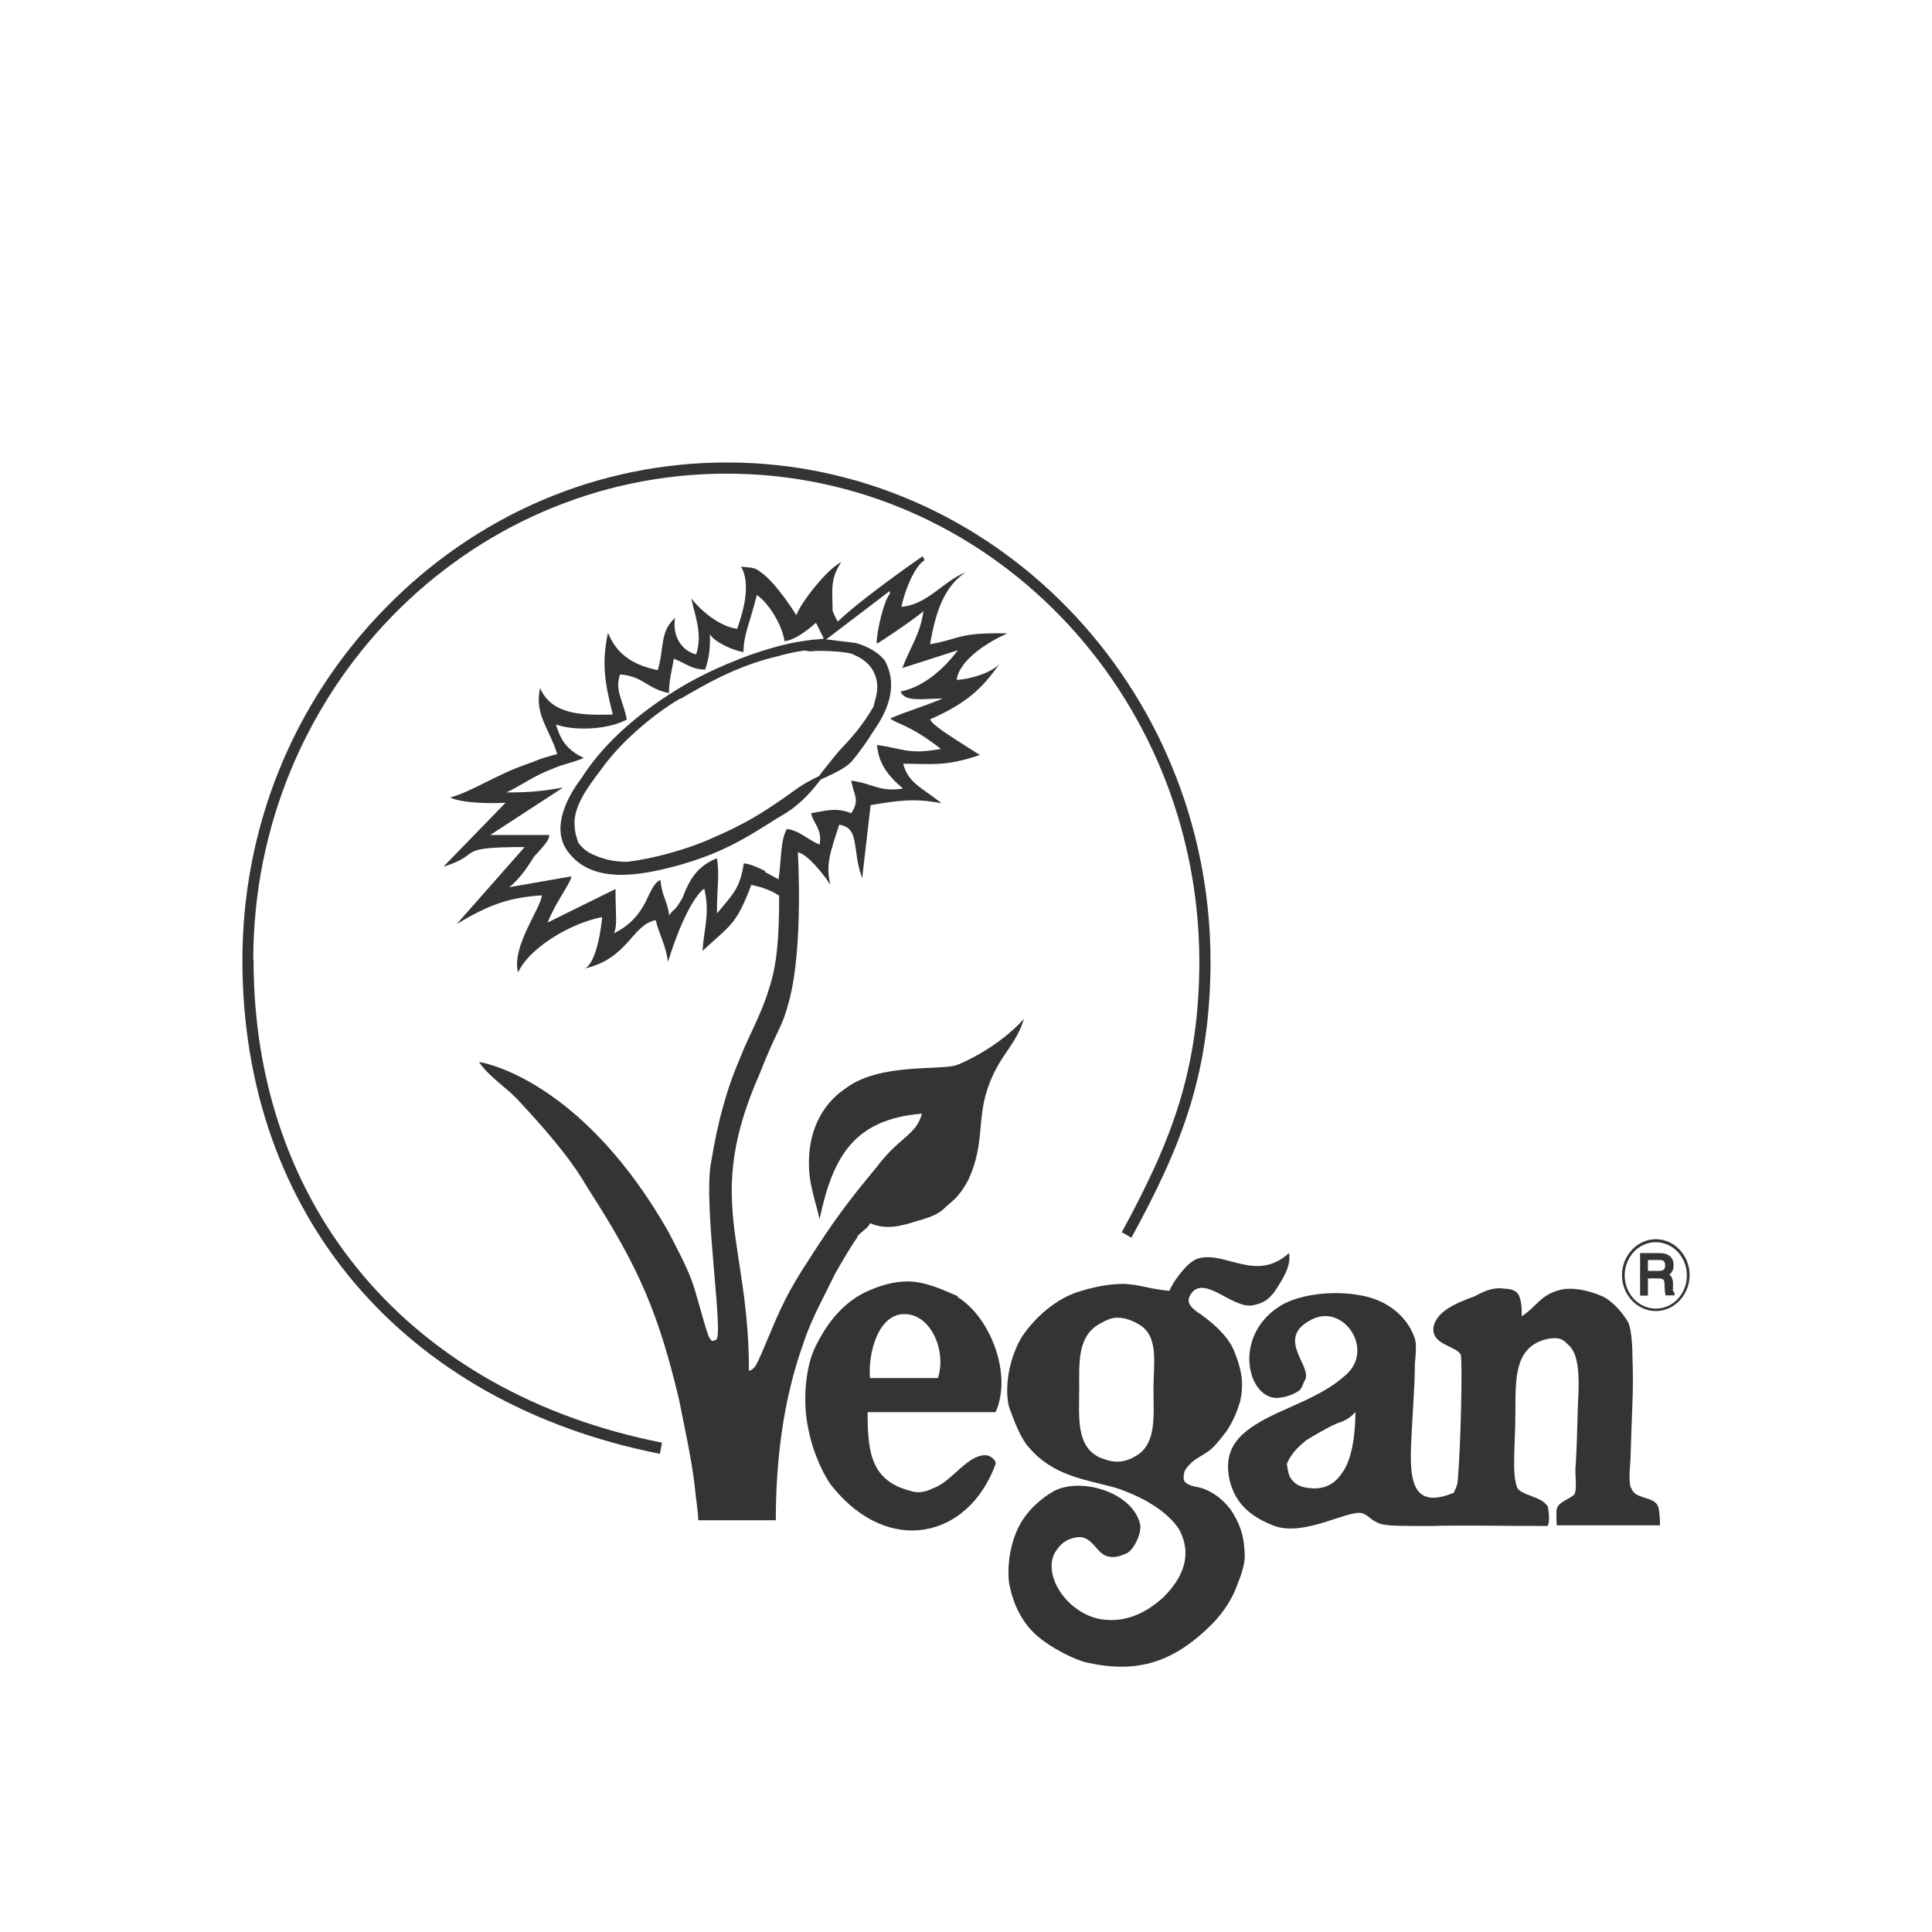 <?xml version="1.0" encoding="UTF-8"?>
<svg id="Ebene_1" data-name="Ebene 1" xmlns="http://www.w3.org/2000/svg" viewBox="0 0 64 64">
  <defs>
    <style>
      .cls-1 {
        fill: #343434;
        stroke-width: 0px;
      }
    </style>
  </defs>
  <path class="cls-1" d="M55.42,42.71v-.24c-.02-.15-.07-.21-.12-.25.07-.05.14-.14.14-.31,0-.26-.17-.4-.47-.4h-.64v1.41h.26v-.57h.37c.17,0,.18.09.18.19,0,0,0,.24.03.34v.03h.3v-.1h-.02s-.04-.04-.04-.11ZM54.95,42.1h-.36v-.36h.39c.13,0,.18.05.18.18s-.06.18-.21.18Z"/>
  <path class="cls-1" d="M54.02,49.28c-.09-.36,0-.75,0-1.21.03-1.11.1-2.09.06-3,0-.42-.03-.98-.13-1.24-.16-.29-.48-.69-.85-.88-.51-.23-1.11-.33-1.49-.2-.6.17-.73.56-1.2.85,0-.23,0-.55-.13-.75-.1-.13-.32-.16-.44-.16-.41-.07-.76.13-1.01.26-.73.26-1.2.52-1.33.95-.16.65.76.68.89.98.06.23,0,3.07-.1,4.15,0,.19-.13.39-.13.42-1.27.52-1.46-.26-1.42-1.47.03-.91.13-1.99.13-2.81.03-.29.06-.65,0-.82-.22-.68-.82-1.21-1.61-1.4-.95-.23-2.16-.1-2.82.29-1.61.98-1.14,3.04-.16,3.07.16,0,.51-.07.73-.23.13-.07.16-.29.22-.36.25-.46-.95-1.34.13-1.96,1.11-.69,2.25.98,1.17,1.83-.63.56-1.49.88-2.18,1.2h0c-1.08.51-1.88,1.02-1.62,2.23.19.81.73,1.24,1.49,1.53,1.01.36,2.47-.56,2.91-.42.22.07.25.23.63.36.29.06.6.06,1.68.06.79-.03,2.22,0,3.83,0,.1-.23,0-.65,0-.65,0,0-.12-.17-.28-.23-.25-.13-.63-.2-.73-.39-.19-.49-.06-1.34-.06-2.61,0-1.08,0-2.09,1.08-2.32.35-.06.48,0,.64.17.38.29.41,1.01.35,2.02-.03,1.01-.03,1.21-.07,1.96-.03.26,0,.39,0,.59v.2c0,.07-.03.2-.06.23-.19.16-.5.23-.57.46-.03.16,0,.55,0,.55h3.42s0-.42-.06-.62c-.13-.36-.79-.23-.89-.62ZM44.46,48.79c-.32.49-.75.55-1.12.5-.29-.03-.45-.13-.59-.33-.07-.11-.1-.32-.12-.46,0,0,0,.01-.01.02v-.06s.01.03.01.04c.14-.38.45-.63.64-.79.2-.12.67-.41,1.05-.57.2-.07.39-.14.58-.37,0,.69-.1,1.57-.44,2.02Z"/>
  <path class="cls-1" d="M28.38,40.98c.16-.2.38-.29.44-.46.54.23,1.01.1,1.55-.07.57-.16.76-.26.98-.49.19-.16.44-.33.73-.88.57-1.24.25-2.06.7-3.2.38-.98.88-1.27,1.14-2.13-.82.92-2.03,1.47-2.25,1.54-.6.17-2.53-.07-3.64.75-.89.59-1.27,1.57-1.23,2.61,0,.55.22,1.18.35,1.73.45-2.12,1.17-3.3,3.39-3.49-.19.72-.76.78-1.49,1.76-.98,1.18-1.43,1.79-2.25,3.07-.73,1.11-.95,1.64-1.36,2.61,0,0-.1.23-.22.52-.1.2-.19.52-.41.56,0-4.31-1.49-5.65.35-9.83.63-1.6.73-1.47.98-2.42.48-1.79.29-4.93.29-4.93.32.07.82.69,1.08,1.08-.16-.65-.03-1.01.29-1.99.7.1.41.82.76,1.77l.28-2.42c.95-.16,1.49-.23,2.35-.06-.6-.49-1.11-.66-1.27-1.31.95,0,1.39.1,2.54-.29-1.14-.72-1.55-.98-1.65-1.18,1.17-.52,1.71-.98,2.34-1.9-.22.36-1.11.59-1.46.59.1-.69,1.08-1.27,1.68-1.54-1.68-.03-1.55.19-2.56.36.22-1.31.57-1.96,1.17-2.38-.73.29-1.27,1.08-2.12,1.14.1-.49.41-1.31.76-1.54,0-.03-.03-.1-.06-.13,0,0-1.91,1.31-2.81,2.16-.07-.13-.2-.38-.17-.4,0-.65-.09-1.01.29-1.57-.48.23-1.36,1.37-1.49,1.76,0,0-.66-1.08-1.2-1.44-.19-.17-.38-.13-.63-.17.32.56.1,1.41-.13,2.06-.57-.07-1.2-.59-1.52-1.01.13.62.38,1.18.16,1.86-.48-.13-.79-.59-.7-1.21-.51.46-.35.98-.57,1.73-.82-.17-1.36-.52-1.65-1.24-.22,1.04-.1,1.67.16,2.71-1.05.03-2.03,0-2.41-.88-.19.88.29,1.31.57,2.19-.63.16-.7.23-1.08.36-.95.33-1.74.88-2.47,1.08.44.2,1.42.2,1.84.17l-2.06,2.12c1.36-.42.29-.65,2.69-.65l-2.25,2.55c1.08-.65,1.74-.88,2.82-.95-.03.42-1.01,1.7-.79,2.55.45-.92,1.9-1.67,2.79-1.83-.13,1.18-.38,1.6-.57,1.7,1.43-.33,1.55-1.44,2.34-1.6.13.52.32.78.41,1.38.48-1.57.98-2.29,1.2-2.42.19.81,0,1.27-.06,2.06.95-.88,1.11-.85,1.62-2.19.2.05.34.08.48.14.14.05.27.11.44.22,0,1.34-.06,2.28-.35,3.13-.25.82-.67,1.54-.92,2.19-.48,1.11-.76,2.16-.98,3.49-.29,1.44.48,6.04.13,5.91-.06,0-.09.13-.22-.13-.16-.46-.19-.65-.35-1.17-.22-.85-.44-1.24-.98-2.29-2.72-4.77-5.8-5.55-6.27-5.62.32.49.92.85,1.3,1.27,1.71,1.83,2.06,2.52,2.34,2.97,1.71,2.65,2.31,4.15,2.98,6.92.19.98.44,2.06.54,3.04.03.33.1.72.1.98h2.57c0-2.02.25-4.02.92-5.88.25-.78.7-1.57,1.04-2.28.19-.33.48-.85.76-1.24ZM25.34,28.85c-.24-.12-.49-.23-.7-.25-.13.85-.38,1.04-.89,1.66,0-.91.09-1.27,0-1.83-.63.26-.89.65-1.14,1.31-.29.52-.32.36-.44.59-.06-.49-.25-.65-.29-1.18-.47.2-.35,1.18-1.55,1.77.13-.23.06-.59.06-1.47l-2.25,1.11c.29-.72.73-1.24.79-1.53l-2.06.36c.41-.33.67-.78.82-1.01.38-.42.48-.52.51-.72h-1.96l2.41-1.57c-.76.13-1.14.16-1.87.16.54-.26.92-.56,1.52-.78.38-.17.57-.17,1.04-.36-.48-.23-.76-.52-.92-1.11.54.2,1.65.2,2.34-.16-.1-.62-.41-.95-.22-1.5.79.07.86.46,1.62.62,0-.42.1-.75.16-1.14.41.16.6.36,1.04.36.16-.49.16-.75.16-1.17.13.26.82.56,1.11.59,0-.59.22-.98.44-1.89.35.23.82.92.92,1.53.43-.04,1.04-.61,1.04-.61l.25.5s0,.02,0,.03h0c-.99.07-1.64.27-2.39.52-1.11.41-1.91.8-2.7,1.31-1.3.84-2.29,1.78-2.93,2.79-.36.47-1.1,1.64-.41,2.48.38.48.95.72,1.73.72.6,0,1.23-.14,1.77-.28,1.51-.41,2.3-.91,3.07-1.39.2-.13.4-.25.62-.38.52-.33.87-.75,1.15-1.11.05-.02.11-.05.16-.07.33-.16.64-.3.85-.51.26-.31.52-.67.74-1.03.61-.86.74-1.63.38-2.31-.17-.25-.54-.48-.97-.6l-.98-.12,2.1-1.6c.06,0-.05,0,.02.07-.22.26-.45,1.27-.45,1.67.06,0,1.49-.98,1.55-1.08-.1.75-.41,1.14-.7,1.89l1.84-.59c-.44.59-1.11,1.21-1.9,1.37.16.36.73.23,1.4.23-.89.36-1.11.39-1.74.66.22.19.63.19,1.68,1.01-1.11.2-1.3-.03-2.12-.13.06.59.32.98.86,1.44-.76.13-1.01-.17-1.71-.26.09.52.29.62,0,1.08-.48-.19-.79-.1-1.33,0,.06.33.38.52.28,1.04-.44-.19-.63-.45-1.08-.52-.22.33-.19,1.11-.28,1.67-.14-.08-.29-.16-.44-.24ZM28.26,21.68c.53.21.81.61.8,1.11,0,.14-.05.35-.09.48-.02.08-.03.13-.04.15-.37.62-.68.98-1.12,1.44-.18.21-.35.43-.52.64-.06.07-.11.14-.16.21-.25.12-.5.25-.75.43-1.12.81-1.71,1.16-2.87,1.66-.79.35-1.9.65-2.74.75-.41,0-.7-.08-.93-.16-.26-.1-.47-.19-.68-.47-.06-.16-.12-.38-.12-.51-.08-.64.38-1.27.88-1.93l.12-.16c.48-.64,1.43-1.55,2.49-2.18h.03c.84-.49,1.63-.95,2.81-1.3.12-.03.24-.06.35-.09.29-.08.6-.16.93-.2l.19.03h0s.15-.02.28-.02c.36,0,.86.03,1.11.1Z"/>
  <path class="cls-1" d="M8.39,31.8c0-8.88,7.03-16.11,15.68-16.11s15.62,7.23,15.66,16.11c0,3.63-.91,5.97-2.57,9.02l.32.18c1.7-3.11,2.62-5.49,2.62-9.2-.03-9.09-7.22-16.48-16.02-16.48-4.26,0-8.29,1.72-11.33,4.84-3.05,3.12-4.72,7.26-4.72,11.65,0,8.4,5.3,14.66,13.83,16.35l.07-.37c-8.35-1.65-13.53-7.78-13.53-15.98Z"/>
  <path class="cls-1" d="M40.73,49.96c-.29-.36-.63-.59-1.01-.69-.25-.03-.51-.13-.51-.29,0-.23.03-.29.22-.49.16-.17.44-.29.66-.46.22-.19.38-.42.54-.62.22-.33.35-.65.45-.98.12-.56.09-.98-.22-1.73-.22-.49-.76-.95-1.2-1.24-.22-.16-.38-.33-.22-.58.44-.69,1.39.49,2.06.36.38-.07.6-.23.85-.65.25-.4.41-.72.35-1.08-1.08.98-2.09-.06-2.98.17-.35.07-.85.75-.98,1.08-.67-.06-.95-.2-1.49-.23-.32,0-.76.03-1.42.23-.85.23-1.58.92-1.99,1.54-.51.88-.54,1.86-.41,2.32.19.52.38,1.01.63,1.3.82.98,1.87,1.08,2.92,1.37.76.26,1.61.69,2.06,1.34.48.85.16,1.63-.51,2.29-.54.49-1.23.85-2.06.72-1.11-.2-1.9-1.4-1.55-2.16.22-.4.48-.52.79-.56.41-.03.57.39.82.56.28.19.6.06.73,0,.28-.07.57-.69.51-.98-.25-1.08-1.97-1.57-2.85-1.11-.41.23-.92.65-1.2,1.24-.32.68-.35,1.44-.29,1.83.03.1.13.88.73,1.54.47.52,1.49,1.01,1.87,1.08,1.65.36,2.85,0,4.15-1.31.35-.36.67-.85.82-1.31.25-.62.25-.85.22-1.17-.03-.46-.16-.85-.47-1.31ZM37.53,48.29c-.16.07-.32.13-.51.13-.22,0-.38-.06-.57-.13-.82-.36-.7-1.37-.7-2.28h0c0-.86-.06-1.7.63-2.13.19-.1.38-.23.63-.23.28,0,.51.1.73.23.66.39.47,1.31.47,2.12,0,.92.13,1.93-.7,2.29Z"/>
  <polygon class="cls-1" points="35.76 46.01 35.76 46.01 35.76 46.01 35.76 46.01"/>
  <path class="cls-1" d="M31.73,42.94c-.38-.16-1.04-.49-1.65-.49-.48,0-.89.13-1.27.29-.79.33-1.4,1.01-1.84,1.96-.25.56-.41,1.63-.19,2.65.16.82.54,1.6.82,1.93,1.84,2.25,4.47,1.7,5.38-.78.03-.1-.13-.26-.28-.29-.63-.07-1.17.88-1.77,1.08-.19.1-.48.2-.76.1-1.3-.33-1.43-1.24-1.43-2.61h4.24c.57-1.27-.19-3.17-1.27-3.82ZM31.07,45.65h-2.25c-.07-.78.25-2.12,1.14-2.12s1.4,1.24,1.11,2.12Z"/>
  <path class="cls-1" d="M54.85,41.05c-.61,0-1.12.54-1.12,1.19s.5,1.19,1.12,1.19,1.12-.54,1.12-1.19-.5-1.19-1.12-1.19ZM54.85,43.35c-.56,0-1.03-.49-1.03-1.1s.46-1.1,1.03-1.1,1.03.49,1.03,1.1-.46,1.1-1.03,1.1Z"/>
</svg>